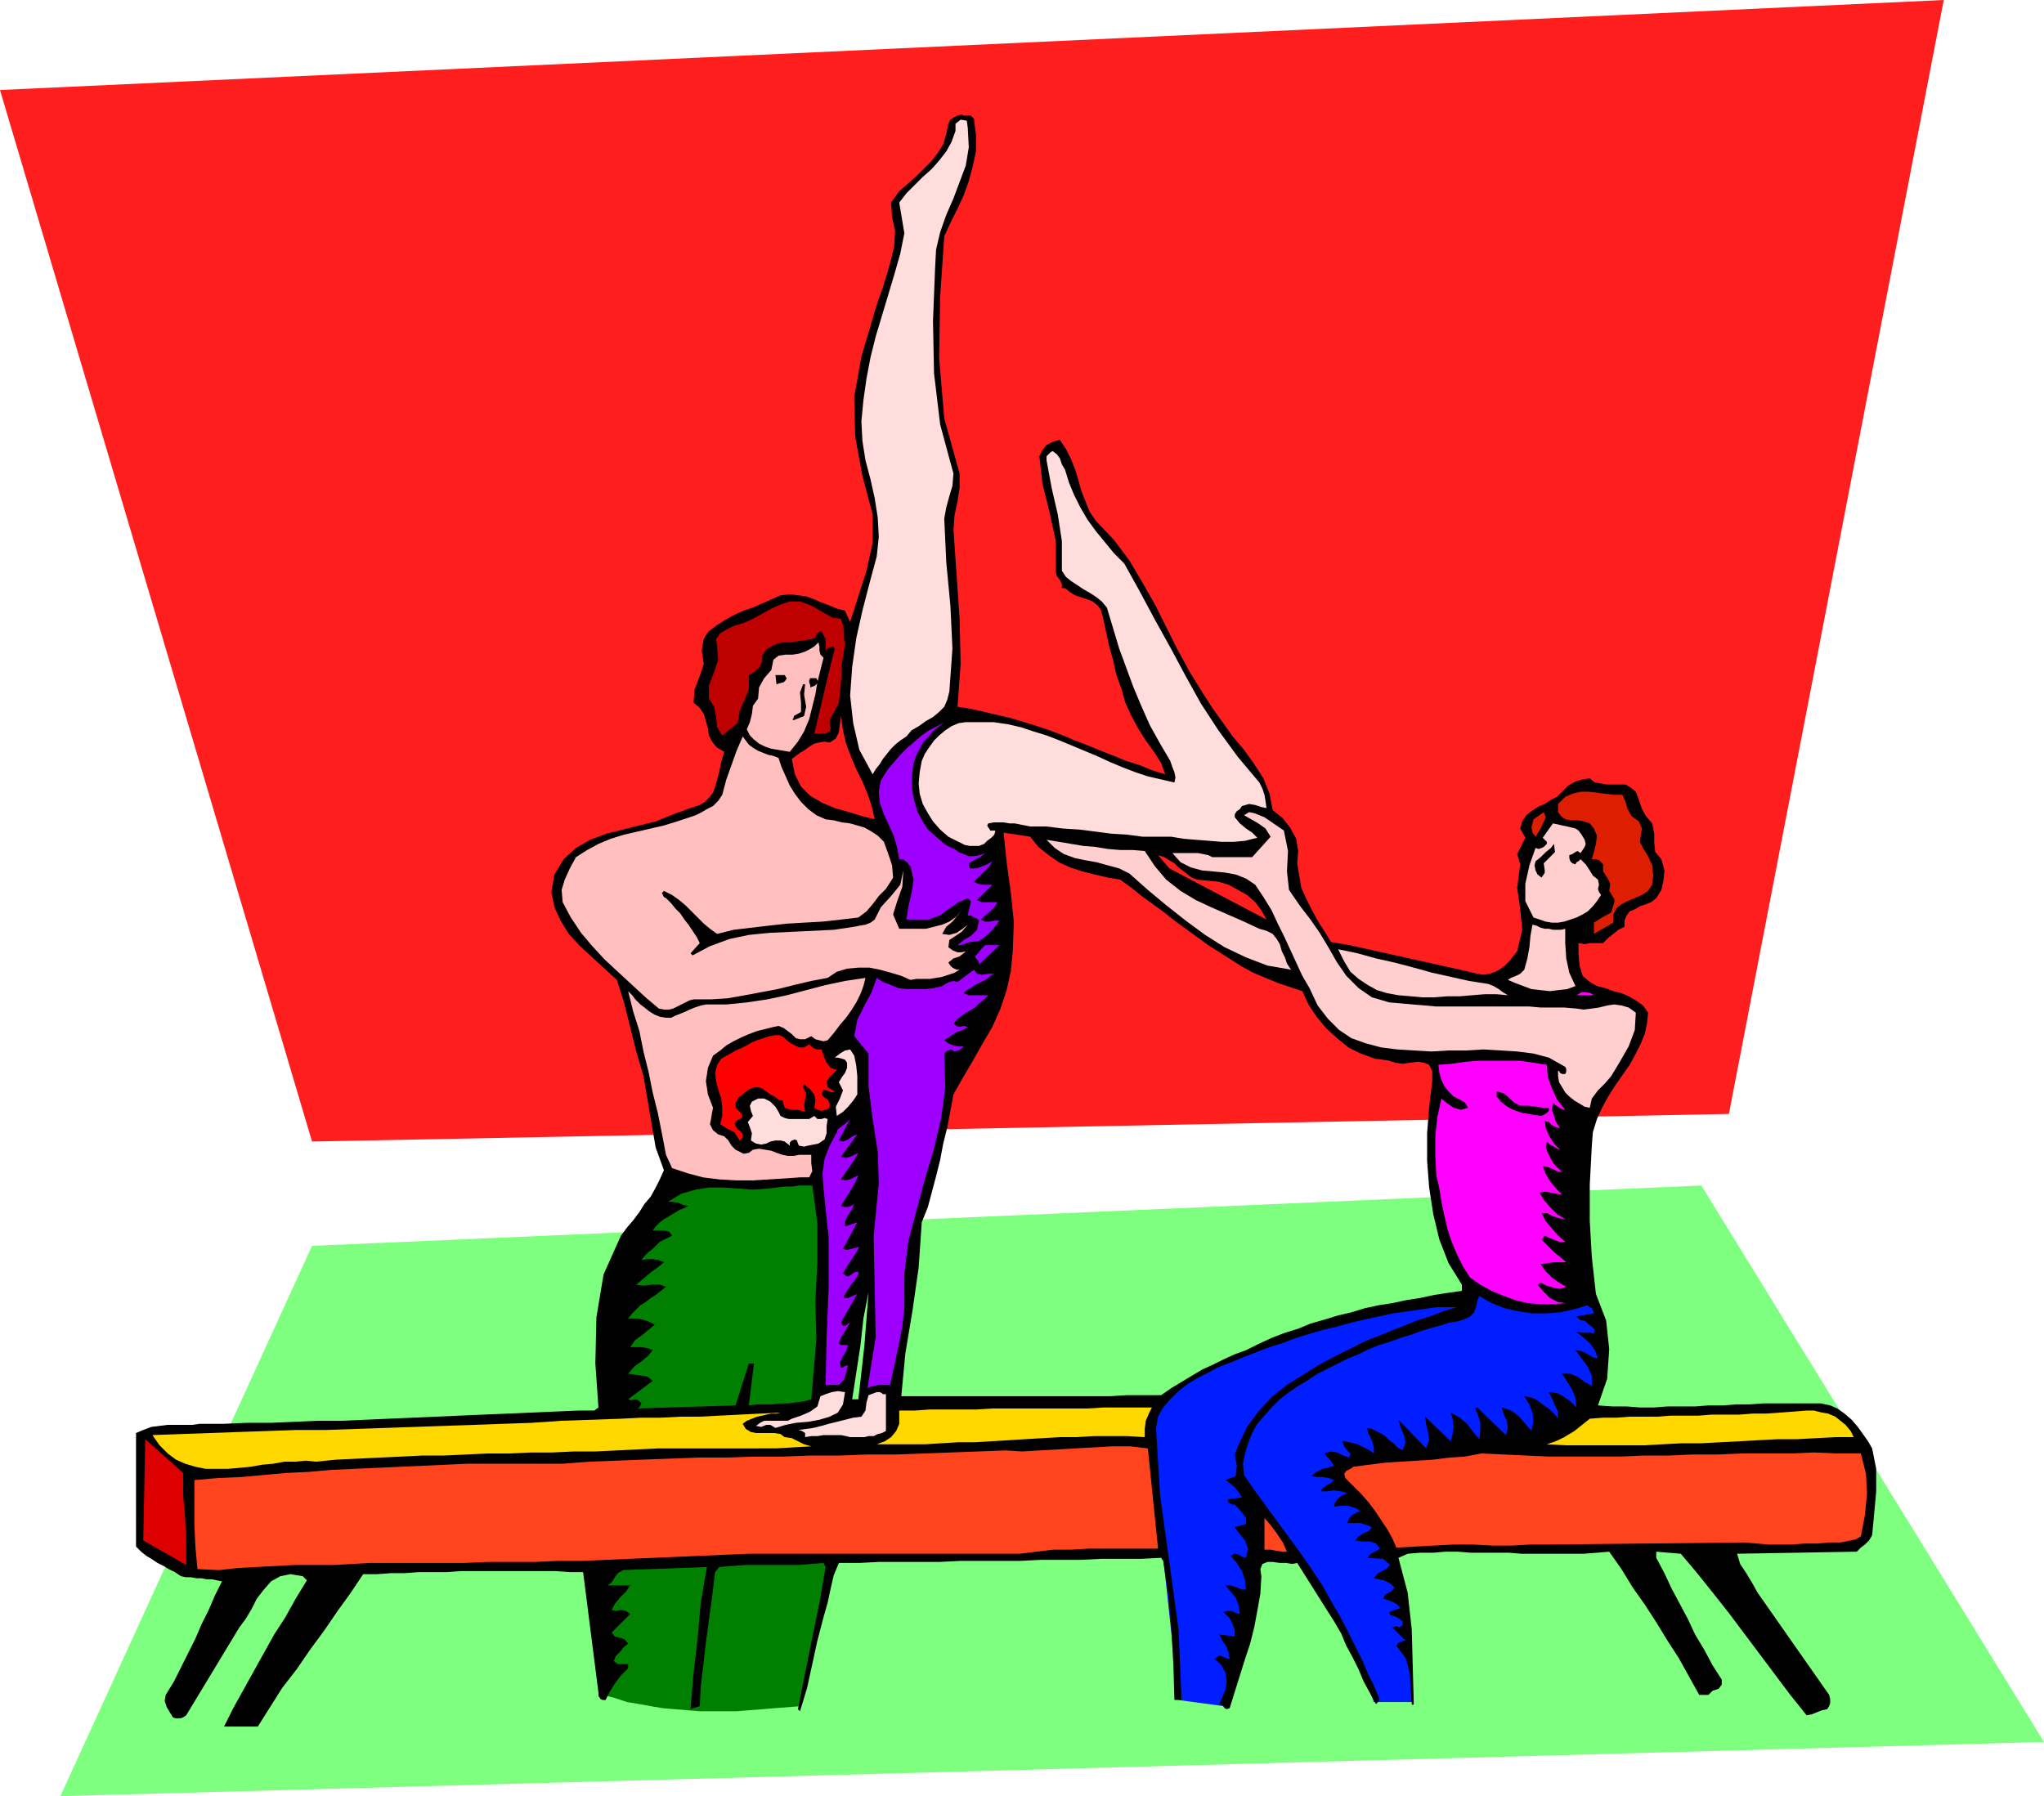 <svg xmlns="http://www.w3.org/2000/svg" fill-rule="evenodd" height="1.756in" preserveAspectRatio="none" stroke-linecap="round" viewBox="0 0 1998 1756" width="1.998in"><style>.pen1{stroke:none}.brush2{fill:#ff1e1e}.brush3{fill:#7fff7f}.brush4{fill:#007f00}.brush6{fill:#000}.brush7{fill:#fdd}.brush9{fill:#ffbfbf}.brush10{fill:#9e00ff}.brush11{fill:#dd1e00}.brush12{fill:#ffcece}.brush13{fill:#f0f}</style><path class="pen1 brush2" d="M305 1116 0 88 1900 0l-210 1089-1385 27z"/><path class="pen1 brush3" d="m305 1218 1358-59 335 544-1939 53 246-538z"/><path class="pen1 brush4" d="m590 1385-1 272 12 3 12 4 12 2 11 2 12 2 12 1 12 1 12 1h36l12-1 13-1 12-1 13-1 13-1 37-175-230-108z"/><path class="pen1" style="fill:#001eff" d="m1426 1267-23 3-22 4-22 4-20 4-20 5-20 5-18 5-19 6-17 6-18 7-16 8-17 8-16 9-16 10-16 10-15 11-8 20 29 270 44 6 10-22 8-22 6-21 3-23 3-24 1-27 1-30 1-35 18 25 17 24 16 23 14 23 14 24 12 25 12 27 11 29h38l-2-31-3-29-5-29-5-28-5-28-5-29-4-28-4-30 201-18 22-97-13-50-108-15-24 15z"/><path class="pen1 brush6" d="m952 116 2 16v16l-3 14-4 15-5 14-6 13-7 14-6 13-4 59-1 60 5 59 15 54v14l-2 13-3 14-1 14 3 43 3 44 1 44-3 42 13 2 13 3 13 3 13 3 13 4 13 4 12 4 13 5 12 5 13 5 12 5 13 5 12 5 13 4 12 5 13 4-4-11-7-11-8-11-7-11-7-13-6-13-4-14-5-14-3-14-4-14-3-14-3-14-2-7-3-4-5-4-5-2-6-2-6-2-5-3-5-4h-3v-4l-2-4-3-4-1-4v-30l-6-28-7-28-3-27 3-6 4-5 6-3 7-2 6 9 5 10 4 10 3 10 3 11 4 10 4 10 6 9 18 19 15 20 13 22 12 21 11 22 11 22 12 22 13 21 9 14 10 14 10 14 11 13 10 14 9 14 6 15 3 16 10 8 7 9 6 11 2 12-1 12 2 12 2 12 5 11 5 10 6 11 7 11 6 10 18 3 18 4 18 4 18 4 18 4 18 4 18 4 17 4 6 1 6-1 6-2 5-3 4-3 5-5 3-4 4-5 5-21-2-20-3-21 3-23-3-10 4-8 4-8-5-9 2-7 4-6 5-4 6-4 7-3 6-4 6-3 5-5 6-6 7-4 7-2 7-1 5 4 6 1 6 1h18l5 3 5 4 3 8 3 9 4 7 6 7 2 10v9l1 9 6 7 3 11-1 10-2 9-5 8-5 4-5 2-6 2-5 3-5 2-3 4-2 5v6l-6 3-5 4-5 4-5 5h-12l-6 1-6-1v11l1 11 3 10 7 6 7 4 8 2 8 3 8 2 7 3 7 4 7 5 5 7-1 10-2 10-4 10-5 10-6 11-7 10-7 10-7 11-6 11-5 11-4 13-1 13-2 38v36l2 35 4 36 10 26 3 28-2 29-9 26 14 1h14l13 1h14l13-1h27l13-1h14l13-1h13l14-1h56l9 2 7 3 7 5 7 6 6 7 5 7 5 7 4 7 4 20v22l-2 22-2 21-3 5-4 4-4 3-4 4-117 2 3 10 6 9 6 10 5 9 70 100 1 4v4l-1 3-2 3-5 1-5 2-5 2-5 1-16-20-15-20-15-20-15-20-15-20-15-19-16-20-16-19-24-2v6l8 15 7 15 8 15 8 15 7 15 9 15 8 15 9 14v5l-3 4-6 2-4 4h-9l-10-18-10-18-11-17-11-18-11-17-12-17-11-18-12-17-12 1-13 1h-61l-12-1h-37l-13-1h-12l-12 1h-13l-12 1-9 4 9 34 4 36 1 37 1 36-1 1-1-1-1-15-1-16-4-14-9-12 2-3 3-1 2-1h2l-13-13 4-1 3 1 3-2v-4l-4-3-4-2-4-1-1-3 11-4-4-4-4-2-5-2-4-1 2-4 4-2 3-2 2-3-4-4-6-3-5-1-5-1 4-5 8-4 4-4-7-6-15-1 2-3 3-2 4-2 3-2-4-5-6-2h-7l-7-1 3-4 5-3 5-2 3-4-5-2-6-2h-13l2-5 3-3 4-2 4-2-6-3-7-2h-7l-6 1 1-4 3-4 4-3 5-2-6-2-7-1-7 1h-6l2-3 4-3 4-2 3-3-5-2-6-1h-6l-5-1 5-4 6-3 5-1 6-2-2-3-2-3-3-3-2-3 6-2 6 1 6 3 6 2 1-4-3-3-3-4-2-5h3l4 1 4 1 4 1 4 2 4 2 4 2 4 3v-6l-2-7-3-6-2-6 5 1 4 2 4 2 5 3 4 4 4 3 4 4 5 3 3-8-2-8-3-7-2-7 27 28 3-8-1-8-2-8-1-7 25 24 2-7 1-7-1-8-2-6 9 5 7 6 6 8 6 7 1-8v-8l-2-7-3-7 2-1 28 27 2-7-1-7-3-6-2-7 9 3 7 5 7 8 6 7 2-9-1-9-3-8-5-8 5 1 4 1 5 3 4 3 4 3 4 3 4 4 3 4v-7l-3-6-3-7-3-6 8 1 6 3 7 5 6 6-1-9-3-8-5-8-5-8h8l7 3 7 5 7 4v-10l-4-9-6-8-6-8 6 1 6 3 5 3 5 1-3-8-5-7-7-6-6-5 5 1h9l3 1 1-4-3-3-4-3-3-3h-3l-2-1-2-2-1-1 17-3-1-3-1-2-2-1-2-2-13 4-14 3-13 1h-14l-14-2-13-3-13-5-12-7-2 5-1 5-2 6-4 4-6 3-7 2-7 1-6 2-11 3-10 3-11 4-10 3-11 4-10 3-10 4-10 5-10 4-10 5-10 5-10 5-9 6-10 6-9 6-9 7-8 8-7 8-7 8-5 9-4 10-3 10-2 10 1 11 11 16 11 15 11 15 11 15 11 15 11 16 10 15 9 16 7 12 6 11 6 12 6 12 6 12 5 12 6 12 5 12v2l-1 2-1 1-1 1-6-11-6-11-5-12-6-12-6-11-5-12-7-12-7-11-29-46-5 1-6-1h-6l-7-1h-5l-5 2-2 5 1 7-1 17-3 17-3 16-4 16-5 15-5 16-5 16-5 16-3 1-2-1-2-3-3-1 3-7 3-7 1-8-1-9-2-3-2-4-3-3-4-3 4-3h3l4 2 4 1-1-6-2-6-4-6-3-6 15 2v-6l-2-6-3-6-6-6 3-1h5l4 2 4 1-1-8-3-8-5-6-5-6h5l6 2 5 2h4l-1-9-3-9-5-8-6-7 4-2 4 1 3 2 4 1 2-9-3-8-5-6-5-7 11-3v-6l-3-4-4-5-4-4h-2l-2-1-2-1-1-3 14-2-3-5-4-5-5-4-4-3 10-4 1-10-2-11 4-10 8-17 11-15 13-14 15-12 16-10 16-10 17-9 16-8 12-6 13-5 12-5 13-5 12-5 13-4 13-5 13-4h-20l-14 2-14 2-14 2-14 3-14 3-13 3-14 4-13 3-14 4-13 4-13 5-13 4-13 5-13 5-12 5-13 5-9 5-10 5-10 6-9 7-8 8-7 8-5 9-2 11 4 66 9 65 9 66 3 69h-7l-1-34-2-35-3-34-5-33-2-3-20 1h-39l-20 1h-39l-20 1h-58l-20 1h-59l-20 1h-20l-5 12-3 13-3 14-4 14-6 23-5 23-5 23-7 23-2-2 7-35 7-35 7-34 6-35-2-4-12 1-12 1h-52l-13 1-13 1-4 5-3 25-6 44-5 43-1 19-9 3 3-36 4-34 3-34 6-35-82 3-5 3-3 4-3 5-4 3h22l-4 6-6 6-5 6-3 6 4 1 5-1 5 1 4 3-18 18 3 4 5 1 5 2 3 4-4 3-4 5-4 4-2 5 4 3h10v4l-7 7-6 8-5 8-4 8h-3l-2-1-2-3v-3l-15-118h-13l-14-1h-93l-14 1h-27l-13 1h-14l-13 1h-14l-12 18-13 18-13 19-14 19-13 19-14 18-12 19-12 19h-33l9-18 10-18 10-18 10-18 10-18 11-17 10-18 11-18-4-4-12-2-10 2-9 5-7 8-7 9-5 10-6 10-6 8-52 86-3 2-3 1h-4l-3-1-3-5-3-5-2-6 1-6 8-13 7-14 7-14 7-14 6-14 7-14 6-14 7-14-5-1-5-1h-5l-5-1h-5l-5-1h-5l-5-1-6-4-6-3-5-3-6-3-6-4-5-3-5-4-5-5v-111l7-3 8-3 8-1 8-1h24l7-1h23l24-1h23l23-1 23-1h23l23-1 23-1 23-1 23-1 23-1 23-1 24-1 23-1 23-1 24-1h15l4-3-3-43 1-45 7-42 17-38 6-8 6-7 6-8 5-8 6-7 5-9 4-8 4-9-8-22-4-23-4-24-4-23-7-24-6-24-6-24-7-22-12-11-12-11-12-11-11-12-8-13-6-13-3-15 3-17 9-15 12-11 14-8 16-6 16-4 16-4 16-4 15-6 5-2 6-2 5-2 6-2 6-2 5-3 4-4 4-5 3-9 3-11 2-10 3-10-7-4-5-6-3-6-1-7-2-7-2-7-4-6-6-5 1-13 5-13 4-12-2-13 1-6 1-5 2-4 3-4 8-6 8-5 9-5 9-4 9-3 9-4 9-4 9-4 9-1 8 1 8 1 8 3 7 3 8 3 7 3 8 2 5 11 8-25 8-25 6-27v-28l-10-38-7-38-1-39 7-39 4-14 4-13 4-14 4-13 5-14 4-13 4-14 3-13 1-15-3-14-1-14 8-11 8-7 9-8 7-7 8-8 6-8 5-8 3-10 2-10 2-4 3-2 4-2 4-1 2 1h7l3 3zm55 702-26-4 3 29 4 29 3 29-1 29-2 20-4 18-6 18-8 18-10 17-9 16-10 17-9 16-3 16-3 16-4 16-3 16-4 16-4 15-4 15-6 15-3 44-6 42-7 42-4 42h204l16-1h34l10-7 10-6 10-6 10-6 11-5 10-5 11-5 11-4 12-6 13-6 13-5 13-4 12-5 14-4 13-4 13-3 13-4 14-3 13-2 14-3 13-2 14-3 13-2 14-2v-6l-13-21-9-23-6-25-4-26-2-26v-27l2-26 3-25v-10l-3-6-5-2-6-1-8 1-7 1-7-1-6-2-14-2-14-5-12-6-11-9-11-10-9-11-8-12-6-13-12-4-12-4-12-5-12-5-11-6-11-7-11-7-11-7-11-8-11-8-11-8-10-8-11-8-11-8-10-8-11-8-12-2-13-3-12-3-12-4-11-5-10-7-10-8-8-10z"/><path class="pen1 brush7" d="m946 125 1 19-3 18-6 16-6 16-7 16-6 17-4 17-1 19-2 51 1 51 6 50 13 48-1 12-3 10-3 11-2 11 2 43 4 42 2 42-3 42-2 8-3 7-5 5-6 5-7 4-7 5-7 4-5 6-6 4-5 4-4 4-4 5-4 5-3 5-4 5-3 5-13-24-6-26-3-27 2-28 4-28 6-27 7-27 7-26 2-19-1-19-3-19-4-18-5-19-3-19-1-19 2-21 3-21 4-21 5-20 6-20 6-20 6-20 6-21 4-20-5-30 7-9 8-8 8-8 9-8 7-8 7-9 5-9 4-11v-7l5-4 6 1 1 7z"/><path class="pen1 brush7" d="m1041 459 4 13 5 12 6 12 7 12 8 11 9 11 9 11 10 10 15 27 15 28 15 27 15 28 15 27 17 26 19 26 21 25 3 6 2 6 1 6 1 7-5-1-6-2-6-1-7 2-2 3-3 2-2 3v3l5 6 6 5 6 4 5 5-12 3-11 1h-12l-12-1-13-1-12-1-12-2h-28l-15-2-16-1-15-2-16-2-16-1-16-2h-16l-5-1-5-1-5-1h-5l-6-1h-10l-5 1-1 2 1 2 1 1 1 2h5l-1 4-3 3-4 3-3 3-5 2h-9l-5-1-4-2-4-2-4-2-4-2-8-7-7-8-5-8-5-9-3-10-1-10 1-11 2-11 3-7 4-6 5-7 5-5 6-5 6-4 7-3 7-1h27l14 2 13 3 12 4 13 4 13 5 12 5 12 5 12 5 13 6 12 5 13 5 12 4 13 3 13 3 1-5-1-5-2-5-2-6-10-17-10-18-8-18-8-19-7-19-7-19-6-20-6-20-5-6-5-4-6-4-7-4-6-4-6-4-5-4-4-6v-29l-4-26-6-26-5-27v-4l2-2 2-2 2-1 4 3 3 4 2 6 3 5z"/><path class="pen1" style="fill:#bf0000" d="m822 605 2 6 1 6v7l1 6-3 18-1 20-2 19-9 17v4l1 4-1 3-4 2h-11l5-21 5-21 5-21 5-20-2-2-3 1-2 1-2 2v-11l-2-4-2-4-3 1-2 3-2 3-4 1-6 1-7 1-7 1h-6l-6 1-6 3-5 3-4 6v6l-3 6-5 4-5 3v13l-4 11-5 11-2 12-15 12-5-8-1-10-2-10-5-8v-13l5-13 4-12-1-13-1-7 4-6 7-4 6-3 10-3 9-4 9-5 9-5 9-4 9-3h10l11 4 7 4 7 4 7 4 8 1z"/><path class="pen1 brush9" d="m805 643-3 12-3 12-2 12-3 12-3 12-5 12-6 10-8 10-6-1-6-1-6-1-6-2-6-3-5-4-4-4-3-6 3-7 2-8 1-8 5-7 1-11 5-9 7-8 2-10 5-4 7-1h7l6-1 6-2 4-2 5-3 4-4 1 4v4l1 4 3 3z"/><path class="pen1 brush6" d="m769 663-1 2-2 2-4 1-3 1-1-9h9l2 3zm31 4-2 2-1 1-2 1-3 1v-2l-1-3v-2l1-2h6l1 2 1 2zm-13 2-1 10 2 12-2 9-10 4h-1v-1l1-2v-1l7-4v-9l-1-10 3-8h2z"/><path class="pen1 brush2" d="m855 801-12-3-13-4-14-4-12-5-12-7-9-9-6-12-3-15 4-3 4-3 5-3 4-3 5-3 4-1 6-1 5 1 6-4 3-6 1-8 1-8 2 14 3 13 5 13 5 12 6 12 5 12 4 12 3 13z"/><path class="pen1 brush10" d="m892 753-1 11 1 11 2 9 3 10 5 9 5 8 8 7 8 7 5 3 5 2 4 3 5 2 5 2h5l6-1 5-2-5 4-6 3-5 3 1 5h6l6-2 5-2 5-3-3 5-5 5-5 5-5 5 4 2 5 1h9l-15 15 5 2h15l-3 5-4 4-5 4-4 4 4 2h4l5-1h5l-6 8-7 7-7 5-9 1-3 1-3 1-3 1h-3l6-5 7-4 6-6 2-9-2-2-3-1-3-2h-3l1-5 1-4 1-5-3-3-4 2-5 2-4 3-5 3-5 4-4 3-6 2-5 2h-22l2-13 3-13 2-13-3-13-2-2-1-2-2-1-2-2h-4l-2-11-3-11-5-11-5-11-4-11-1-11 2-11 7-11 6-7 6-7 7-7 7-6 7-6 7-5 8-4 7-4-5 4-5 4-5 6-5 5-4 7-3 6-3 8-1 7z"/><path class="pen1 brush9" d="m761 741 3 9 4 9 4 9 5 8 6 8 7 7 8 6 9 4 8 1 8 2 8 1 7 2 7 2 7 4 6 4 6 6 4 11 4 12 1 12-7 11-7 7-6 8-6 7-8 6-17 2-18 2-18 1-17 1-18 2-17 2-17 2-16 4-7-5-6-5-6-6-6-6-6-6-6-5-7-5-8-4-2 2 1 2 1 2 2 1 5 5 4 5 5 5 4 6 4 5 4 6 4 6 3 6-9 10 2 2 17-9 19-7 19-4 20-2 21-1 21-1 21-1 20-3 5-1 6-1 5-2 4-3 6-12 10-11 9-11 3-14-1 16-5 14-4 13 6 14h26l8-2 8-2 7-3 7-5 5-7-4 6-5 6-6 5-4 7 7 1 7-2 6-4 5-4-6 7-6 4-6 4-1 7 4 3 5 2h4l4-1 4-4-5 5-5 4-6 2-5 4 2 3 2 2 4 2h3l-5 3-6 2-6 2-6 1-6 1h-13l-6 1-9-4-10-3-11-3-10-2h-11l-11 1-10 3-9 6-16 3-17 4-16 4-16 3-16 3-17 3-16 1h-17l-4 1-4 2-4 2-4 2-4 2-4 1h-5l-5-1-13-11-13-12-13-12-14-13-12-13-11-13-10-15-8-15-1-12 3-10 5-11 6-11 11-7 11-6 12-5 13-4 13-3 13-3 13-3 13-4 6-2 6-2 6-2 6-3 5-3 6-3 5-5 4-6 4-15 5-14 5-14 6-14 3 4 3 4 4 3 5 3 5 2 5 2 5 1 5 2z"/><path class="pen1 brush11" d="m1586 777 3 7 2 7 4 7 7 5 3 7-1 6-1 7 3 6 5 8 4 9 1 10-1 9-4 6-6 4-7 3-7 3-6 3-5 4-3 6v8l-19 11v-11l8-5 9-5 3-10v-3l-2-3-1-2-2-3 1-7-3-6-4-6v-7l-2-2-2-2-3-1h-4l2-7 2-8 1-8-3-7-4-5-6-2-6-1h-6l-6-1-4-3-3-4v-8l7-7 7-3 8-2h8l8 1 8 1 9 1h8z"/><path class="pen1 brush12" d="m1255 812 4 20-1 20 2 18 11 16 10 13 9 13 9 15 8 14 9 13 12 12 13 9 17 5 12 1 11 1 12 1 11 1h91l11 1h23l12 1 7 1 8-1 7-1 8-2 7-1 7 1 7 2 7 5-1 17-6 16-8 14-9 15-6 7-7 7-6 8-2 9-5-1-5-3-5-3-5-4-4-4-3-5-3-5-1-6v-5h1l1 2 2 1h3l1-2v-3l-1-2-16-9-15-4-16-2-16-1-17-1-17 1h-17l-17 1-17-1-16-1-16-2-15-4-14-5-12-8-11-11-10-13-8-17-7-12-6-13-6-13-6-13-6-12-6-13-8-13-8-12-9-6-10-4-11-2-11-1-11-1-11-3-10-5-8-9h25l5 1 5 1 4 2h39l18-20-5-8-7-5-7-4-7-4 5-3 5 1 5 2 5 2 19 13z"/><path class="pen1 brush11" d="m1501 818-3-4-1-5 1-4 1-4 10-7 2 5-5 11-5 8z"/><path class="pen1 brush12" d="m1549 821 1 4-1 3-2 3-2 3-3-2-2 1-3 2-3 1v3l1 3 2 2 3 1 1-2 2-1 1-1 1-1 5 5 4 6 3 5 5 4 1 5-1 4 1 3 2 3-4 6-4 5-5 5-5 3-6 3-6 2-6 2-6 1h-6l-6-1-6-2-6-2-8-16v-17l4-18 6-17 3 1 3-1 2-1 3-3v-2l-1-1-2-2-1-1 10-14 5 1 4 1 5 1 4 1 4 1 3 2 3 4 3 5zm-430 11 10 15 11 13 14 11 15 9 15 7 16 7 16 7 15 7 7 2 6 3 4 5 3 5 2 7 3 6 2 6 4 6-23-4-21-8-21-10-19-12-19-14-19-15-18-15-18-16-10-5-11-3-11-3-11-2-10-2-11-4-9-6-8-8 12 2 12 2 12 2 12 1 12 2 12 1h12l12 1z"/><path class="pen1 brush6" d="m1519 825 1 8-6 6-5 5 1 7v2l-1 2-1 1-1 2-4-3-2-4-1-5 1-4 5-4 5-5 5-4 3-4z"/><path class="pen1 brush2" d="m1170 860 11 1 10 1 10 3 9 5 9 5 8 7 6 8 5 9-95-50-11-13 6 2 5 3 5 3 4 4 4 3 5 4 4 3 5 2z"/><path class="pen1 brush12" d="M1530 908v14l1 15 3 14 6 13-8 3-9 1-8 1-9-1-9-1-8-3-8-3-7-3 3-2 5-2 4-2 4-4 3-11 2-11 1-11 2-11 4 1 4 2 4 1h4l4 1h8l4-1z"/><path class="pen1 brush10" d="M957 943v-2l-1-2-2-2-1-2 3-3 3-4 4-4h14l-20 19z"/><path class="pen1 brush12" d="m1455 962 5 2 5 3 4 3 5 3-11-1h-12l-12 1-12 1h-12l-13 1h-12l-11-1-12-1-11-2-10-3-9-5-9-6-8-7-6-10-6-12 19 4 18 5 18 4 19 5 18 5 18 4 18 4 19 3z"/><path class="pen1 brush10" d="m972 952-4 2-3 3-4 2-4 2-4 2-4 3-4 2-3 3 5 2h19l-4 4-5 4-4 4-5 3-5 3-4 3-4 3-3 4 3 2 3 1 4-1 4 1-5 3-6 2-6 4-6 4 4 3 5 2 5 1h5l-2 2-3 2-4 1-3-2-3 1-2 1-2 2v2l1 31-4 30-7 30-9 30-8 30-8 30-4 32v33l-2 19-4 20-4 19-4 18h-11l-6 1-5 2 8-50-1-49-1-50 5-51-1-31-5-32-4-32v-32l-14-17 3-16 7-14 7-13 5-14 6 4 8 3 7 3 9 1h17l9-1 8-2 3-2 4-2 4-1 4 1 16-12 3 4 5 1 6-1h6z"/><path class="pen1 brush9" d="m846 956-2 8-3 8-4 8-5 8-5 7-6 7-6 8-6 7-4 1-4-1-4-1-4-3-6 3h-5l-4-1-4-4-4-3-4-3-5-2-5 1-8 2-8 2-8 3-7 3-8 4-7 4-6 5-7 5-5 12-2 13 2 13 5 13-1 5-1 6-1 5 3 6 5 4 6 2 4 4 3 5 4 4 4 2 4 2 5-1 4-3 6-1 6 1 6 1 5 2 6 2 5 1h6l5-1h12v8l1 8-3 6h-9l-14 1-16 1-16 1h-16l-17-1-16-2-15-4-15-5-6-13-4-21-4-20-5-20-4-20-5-20-4-20-6-19-5-20 4 4 3 4 5 5 4 3 5 4 5 3 5 2 6 1h5l4-2 5-2 5-2 4-2 5-2 6-2 5-1h20l20-2 20-3 19-4 19-5 19-5 19-4 20-3z"/><path class="pen1 brush13" d="M1558 973h-17l5-3h4l5 1 3 2z"/><path class="pen1" style="fill:red" d="m791 1021 2 2 3 2 3 1h4l2 6 3 7 4 5 6 2-3 3-4 4-3 4 1 6 7 4-3 1-5-2-3-1-2 5 3 3 3 2 2 4v4l-4 2-4 1-4-1-3-2 1-7-1-6-4-5-5-4v-1h-1l-1 2v1l3 6-1 6-1 6 1 6-7-2h-7l-6-2-2-7-4-1-4-3-4-2-4-3-4-3-4-1h-4l-5 2-5 4-5 4-3 5v5l2 2 2 2 2 2v4l-6 3-1 2 1 3 2 3 3 2 2 3v3l-3 3-5-8-8-4-6-4 2-8v-8l-1-9-3-9-2-8-1-8 2-8 4-6 9-5 5-3 5-2 6-3 5-3 5-2 6-2 6-2 6-1h4l4 2 3 3 4 3 4 2 4 2h5l5-3z"/><path class="pen1 brush7" d="m838 1070-4 6-5 6-5 5-6 4-1-9 4-8 3-8-4-8 3-5 3-4 2-5v-5l-2-3-3-1-4-1h-3l5-4 5-3 5-1 4 6 2 10 1 10v18z"/><path class="pen1 brush13" d="m1512 1041 1 12 4 11 5 11 8 10-4-1-3-2-3-2-2-2-1 7 2 6 2 6 4 6-4-1-4-2-3-3-4-1 1 7 3 7 5 8 6 6-3-1-3-2-4-2-3-3-1 6 2 5 3 6 3 5 8 8-5-1-4-2-5-2-5-1 3 8 5 8 6 7 5 5-6-1-5-1-6-1-5 1 4 7 6 7 7 7 8 5-6-1-6-2-6-3h-5l4 8 6 7 6 7 7 6h-6l-5-2-5-2-4-2-3 4 6 6 6 6 6 5 6 5h-12l-7 1-6 1 5 7 6 6 7 5 7 4-6 2-6-1-7-2-6-3-3 2 6 7 6 6 8 4 8 1-13 1h-12l-13-1-12-3-11-4-12-5-11-6-10-7-7-11-6-12-5-12-4-12-3-13-3-14-2-13-3-13-1-19v-19l2-19 4-18 6 5 6 4 7 2 7-2-3-5-5-3-6-3-5-5-4-5-3-6-2-7-1-8 13-1 14-2 13-1h40l13 2 13 2z"/><path class="pen1 brush6" d="M1486 1081h8l8 1 6 1h6v3l-2 2-3 2-3 1-6-1-6-1-6-1-6-2-5-2-5-3-5-4-4-5v-5l7 2 5 4 5 5 6 3z"/><path class="pen1 brush7" d="m761 1087 2 4 4 2 4 1h20l5-3 3 3h4l3-1 3 1-1 7v7l-2 6-6 4-5 1-5 1-4 1-5-1-1-2-1-3-2-1-3 1-1 1-1 1v3l-5-4-4-1h-5l-5 1-4 2-5 1-5-1-5-3 1-7-2-6-2-5 5-6-2-5-1-5 2-4 6-3h6l6 3 5 5 3 5z"/><path class="pen1 brush10" d="m820 1115 4 1 5-2 4-3 5-2-16 22 5 1 4-1 4-2 4-2-4 7-4 6-5 7-4 6 5 1 4-1 4-2 4-2-3 7-4 7-5 8-5 8 3 1h4l3-1 3-2-2 5-4 6-3 6v5l12-4-14 26 4 1 4-1 4-1 4-1-4 7-4 6-4 6-4 7 4 3 3-1 4-3 4-1v3l-3 5-4 5-4 6-3 5v2h4l9-4-16 28 2 3h3l2-2 2-1-3 5-3 5-3 5-2 5 2 2h7l-2 6-3 5-3 6 1 5h2l1-1 2-1h2l-2 7-2 7-5 5h-12l-1 1 1-47 2-49v-49l-5-48-1-15 2-14 5-13 7-13 1-3 4-3 4-3 4-4-11 21z"/><path class="pen1 brush4" d="m794 1159 5 37v38l-2 38 1 37-5 59-7 2-8 1-7 1h-8l-8 1h-15l-8 1 5-41h-5l-13 41-97 3h1l2-1 1-2 1-2-3-3-3-1-4 1-3-1 24-18-5-4-5-1-7-1-7-1 6-7 7-5 6-5 5-6-5-2-6-1h-11l5-7 7-5 6-5 6-5-6-3-6-2-7-1h-7l4-5 4-4 4-4 5-3 5-4 5-3 5-4 5-4-6-2h-8l-8 1-7-1 7-6 7-6 7-5 6-5-5-2-6-1h-6l-5 1 3-4 4-4 4-3 4-4 3-3 4-2 4-2 4-2-3-4-5-1h-11l3-4 4-4 4-3 5-3 5-3 5-3 5-2 4-2-5-1-5-2-5-1h-5l13-8 14-4 13-2h14l15 1 14 1 15-1 16-2h7l7-1h13z"/><path class="pen1 brush3" d="M839 1368h-6l4-26 4-26 3-27 5-26-2 26-2 26-3 27-3 26z"/><path class="pen1 brush7" d="m826 1361-2 12-5 8-8 4-10 3-11 2-12 1-10 2-10 3-5-3h-4l-5 2-5-1 4-3 4-2h23l4-2 9-3 9-4 7-5 3-10 5-2 6-2 6-1 7 1z"/><path class="pen1 brush7" d="M866 1363v36l-4 2-4 1-4 2h-5l-4 1h-14l-4-1-5-1h-17l-6 1h-6l-6 1v-4l-3-2-3-1h-1l8-1 7-1 8-2 7-2 8-2 8-2 8-2 8-1 4-6 1-8 2-7 8-3h3l2 1 1 1h3z"/><path class="pen1" d="m1126 1376-3 6-3 7-1 8v8l-17-1h-33l-17 1h-16l-17 1-17 1-16 1-17 1-16 1h-16l-17 1-16 1h-47l8-3 6-4 5-6 3-7v-13h15l15-1h45l16-1h93l16-1h47zm686 29h-18l-19 1-18 1h-19l-19 1-18 1-19 1-19 1h-19l-19 1-18 1h-76l-19-1 6-2 5-2 6-3 5-3 5-3 5-4 5-4 5-4 13-1h13l13-1h27l13-1h27l13-1h27l13-1h13l14-1 13-1 13-1h7l8 2 6 1 7 3 5 4 5 4 5 6 3 6zm-1049-24-4 1h-5l-5 1-4 1-5 1-5 2-5 2-4 3 3 5 5 3 5 1h18l6 1 4 3 7 1 6 3 6 3 7 2-17 1-18 1H644l-21 1-20 1-21 1h-21l-21 1h-21l-22 1h-21l-21 1-21 1h-21l-21 1-21 1-21 1-21 1-20 2-10-1-10 1h-11l-11 2-11 1-11 2-11 1-11 1h-22l-10-2-10-3-9-4-8-6-8-8-7-10 28-1 28-1 28-1 29-1 28-1h29l28-1 29-1 29-1 29-1 29-1 28-1 29-1 29-2 29-1 29-1 20-1h19l19-1h19l19-1 20-1 20-1 20-1z" style="fill:#ffd800"/><path class="pen1" style="fill:#d00" d="M179 1440v22l2 22 1 23v23l-42-24 2-99 37 33z"/><path class="pen1" d="M1132 1514h-67l-18 1h-17l-17 2-16 2H732l-23 1-24 1-23 1-23 1-24 1-23 1-23 1h-23l-23 1h-46l-23 1h-92l-18 1-18 1h-38l-19 1-19 1-18 1-18 2-21-1-2-22-1-21v-44l23-2 23-1 22-2 22-2 22-1 22-2 22-1 23-1 22-1 22-1 22-1 22-1h93l26-2 26-1 26-1 27-1 27-1h28l27-1h28l27-1h28l27-1h28l27-1 27-1 27-1 27-1 16 1 17-1 18-1 17-1 18-1 18-1h18l17 2 10 98zm687-93 5 20 1 19-2 21-4 21-5 3-5 1-5 1-5 1h-11l-12 1h-12l-12 1h-23l-12-1-12-1-191 2h-18l-18 1h-19l-19-1h-19l-19 1-19 1-18 1-4-9-5-9-6-9-6-9-6-8-7-8-8-8-8-8-1-4 2-3 4-2 3-2 15-2 16-2 15-1 16-1 16-1 16-2 15-1 16-3 22 1 22 1 22 1h70l23-1h24l24-1h23l24-1h48l23-1 23 1h23zm-561 96h-5l-6-1-5-1h-6v-31l6 7 6 8 6 9 4 9z" style="fill:#ff441e"/></svg>
